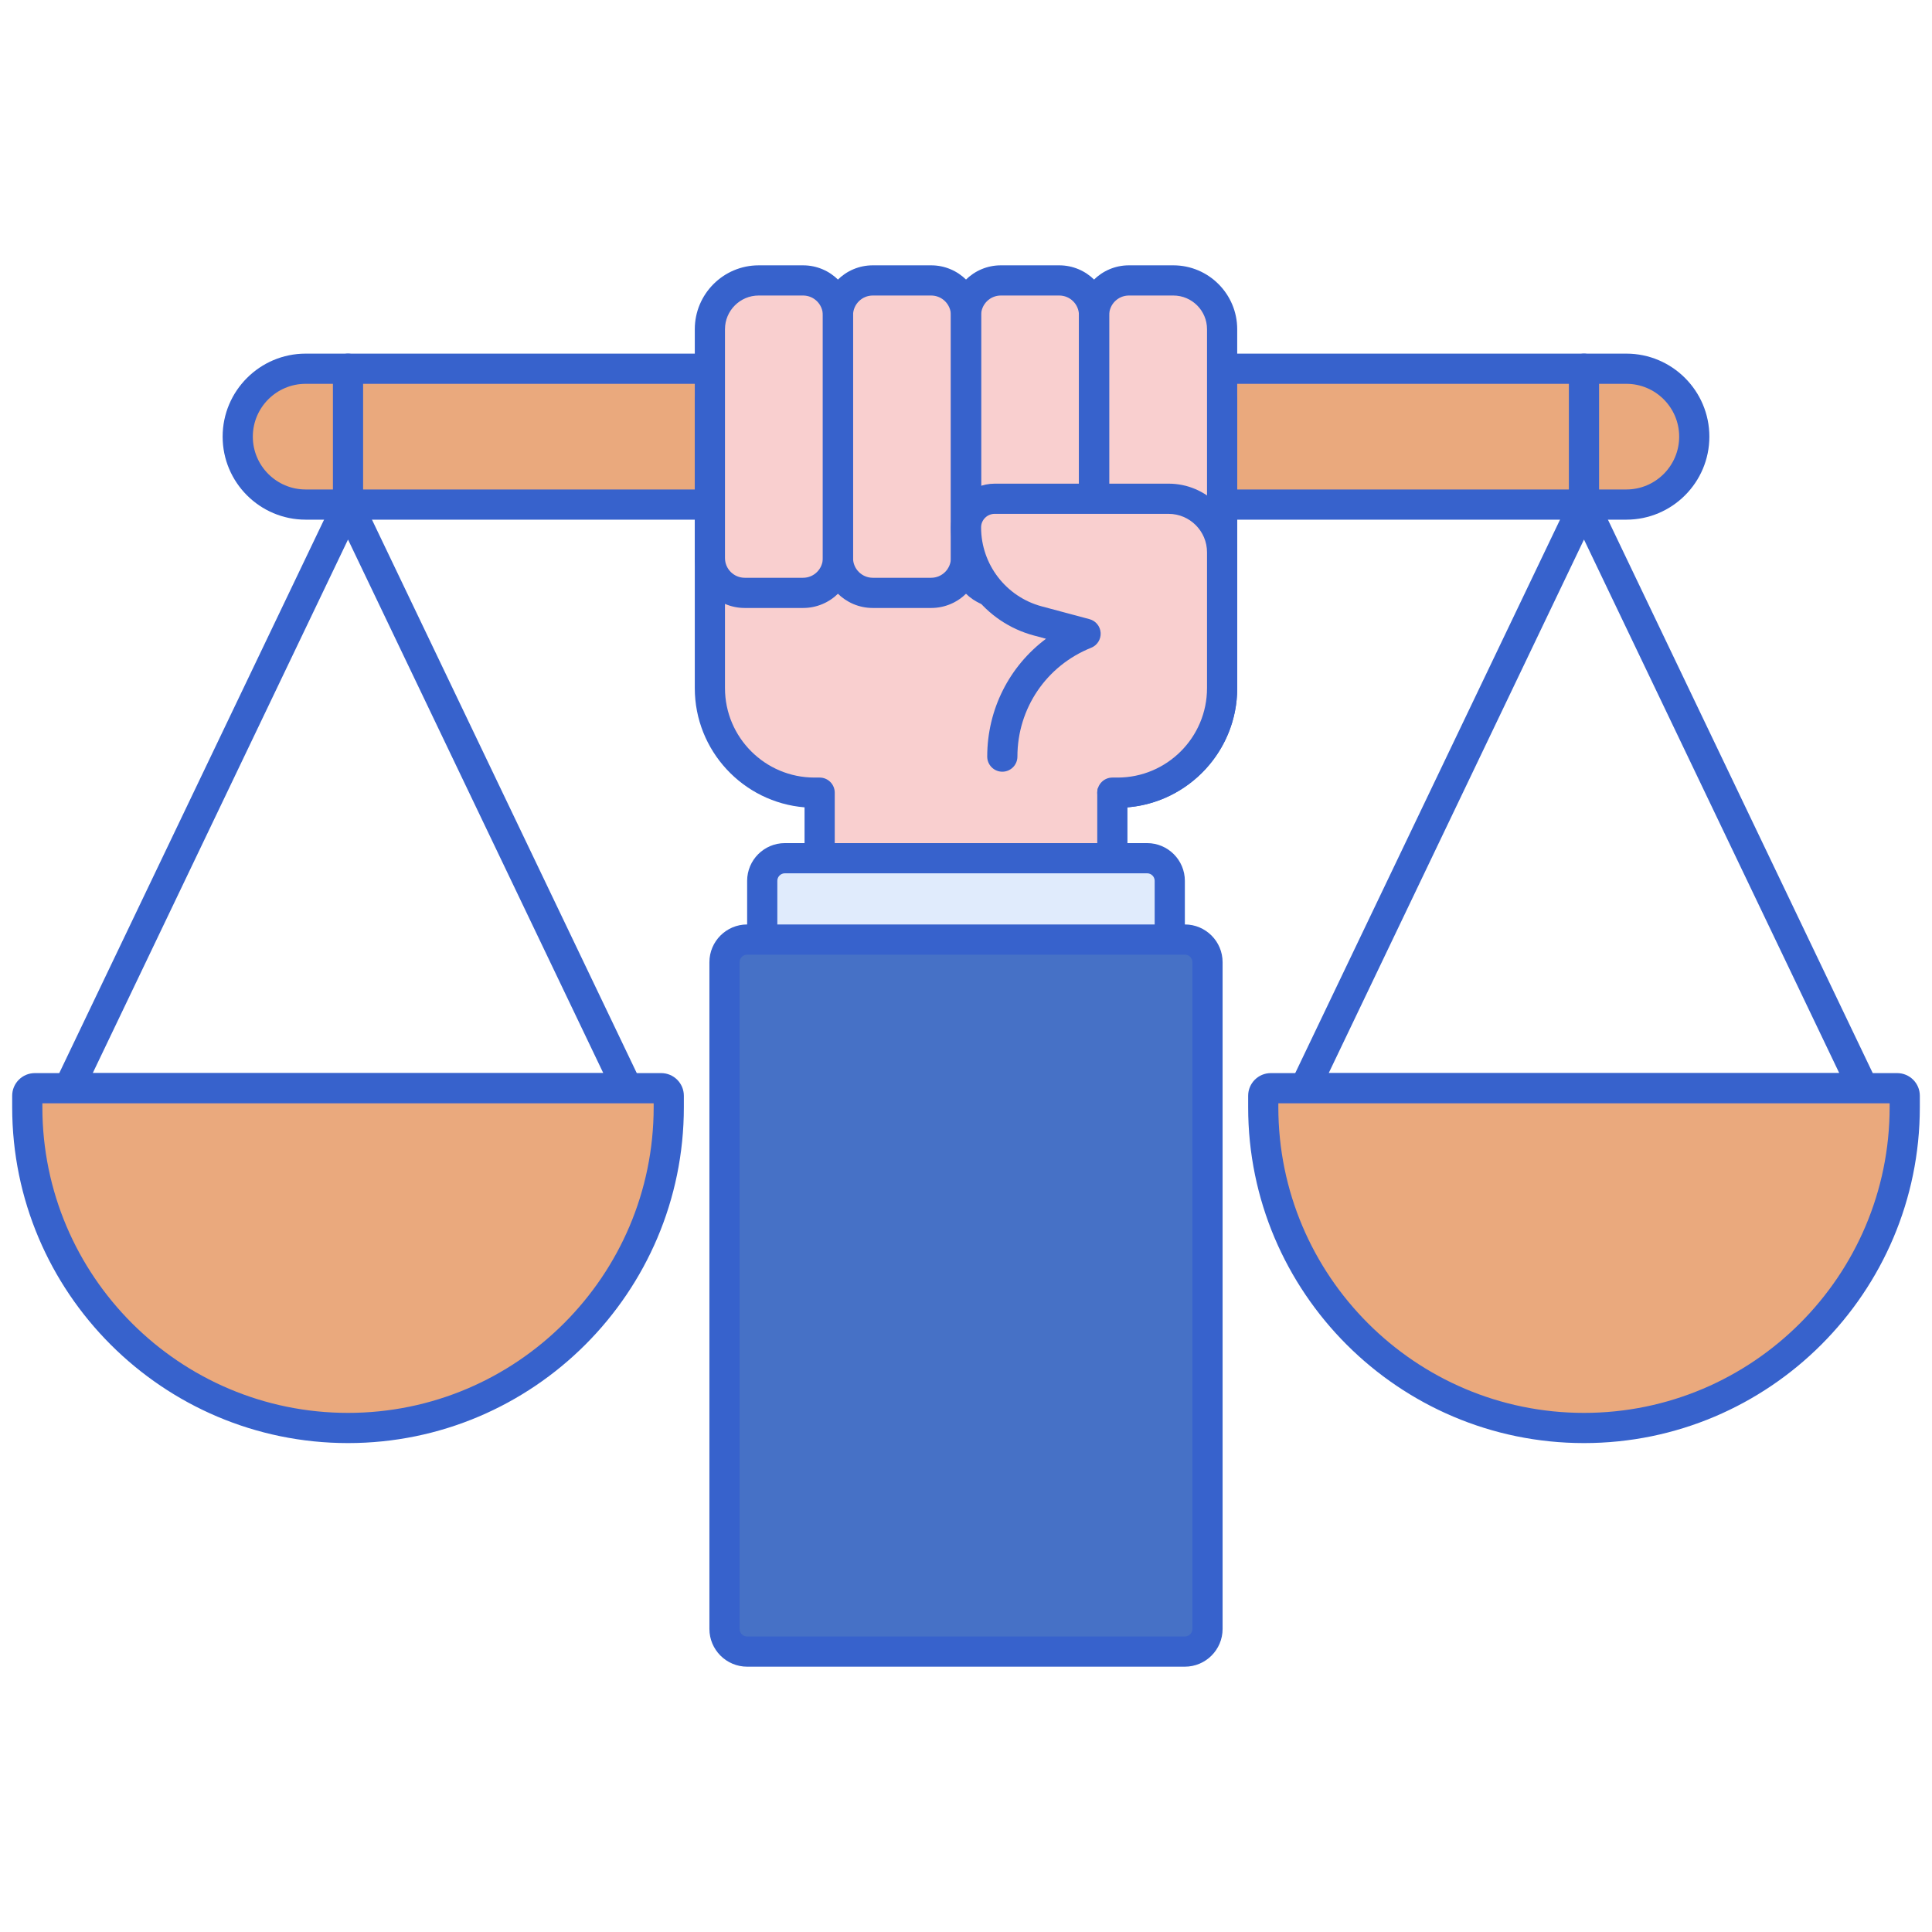 <svg id="Layer_1" height="512" viewBox="0 0 256 256" width="512" xmlns="http://www.w3.org/2000/svg"><g><g><g><path d="m40.5 66.858h175c4.971 0 9-4.029 9-9 0-4.971-4.029-9-9-9h-175c-4.971 0-9 4.029-9 9 0 4.971 4.029 9 9 9z" fill="#eaa97d"/></g></g><g><g><path d="m215.5 68.858h-175c-6.065 0-11-4.935-11-11s4.935-11 11-11h175c6.065 0 11 4.935 11 11s-4.935 11-11 11zm-175-18c-3.86 0-7 3.14-7 7s3.14 7 7 7h175c3.86 0 7-3.14 7-7s-3.14-7-7-7z" fill="#3762cc"/></g></g><g><g><g><path d="m161.937 53.01v38.17c0 7.65-6.202 13.852-13.852 13.852h-.693v27.189c0 2.023-1.64 3.663-3.663 3.663h-31.459c-2.023 0-3.663-1.64-3.663-3.663v-27.189h-.693c-7.65 0-13.852-6.202-13.852-13.852v-38.17z" fill="#f9cfcf"/></g></g><g><g><path d="m143.729 137.882h-31.459c-3.123 0-5.663-2.54-5.663-5.663v-25.242c-8.132-.667-14.544-7.498-14.544-15.799v-38.168c0-1.104.896-2 2-2h67.874c1.104 0 2 .896 2 2v38.169c0 8.301-6.413 15.132-14.544 15.799v25.242c0 3.122-2.541 5.662-5.664 5.662zm-47.666-82.872v36.169c0 6.535 5.317 11.852 11.852 11.852h.692c1.104 0 2 .896 2 2v27.188c0 .917.746 1.663 1.663 1.663h31.459c.917 0 1.663-.746 1.663-1.663v-27.188c0-1.104.896-2 2-2h.692c6.535 0 11.852-5.317 11.852-11.852v-36.169z" fill="#3762cc"/></g></g><g><g><path d="m149.586 78.559h7.734c2.55 0 4.617-2.067 4.617-4.617v-30.32c0-3.57-2.894-6.464-6.464-6.464h-5.887c-2.55 0-4.617 2.067-4.617 4.617v32.167c0 2.55 2.067 4.617 4.617 4.617z" fill="#f9cfcf"/></g></g><g><g><path d="m132.617 78.559h7.734c2.55 0 4.617-2.067 4.617-4.617v-32.168c0-2.55-2.067-4.617-4.617-4.617h-7.734c-2.55 0-4.617 2.067-4.617 4.617v32.167c0 2.551 2.067 4.618 4.617 4.618z" fill="#f9cfcf"/></g></g><g><g><path d="m115.649 78.559h7.734c2.55 0 4.617-2.067 4.617-4.617v-32.168c0-2.55-2.067-4.617-4.617-4.617h-7.734c-2.55 0-4.617 2.067-4.617 4.617v32.167c-.001 2.551 2.067 4.618 4.617 4.618z" fill="#f9cfcf"/></g></g><g><g><path d="m98.68 78.559h7.734c2.55 0 4.617-2.067 4.617-4.617v-32.168c0-2.55-2.067-4.617-4.617-4.617h-5.887c-3.57 0-6.464 2.894-6.464 6.464v30.32c0 2.551 2.067 4.618 4.617 4.618z" fill="#f9cfcf"/></g></g><g><g><path d="m157.32 80.559h-7.734c-3.649 0-6.617-2.968-6.617-6.617v-32.168c0-3.649 2.968-6.617 6.617-6.617h5.887c4.667 0 8.464 3.797 8.464 8.464v30.32c0 3.649-2.968 6.618-6.617 6.618zm-7.734-41.402c-1.443 0-2.617 1.174-2.617 2.617v32.167c0 1.443 1.174 2.617 2.617 2.617h7.734c1.443 0 2.617-1.174 2.617-2.617v-30.32c0-2.461-2.003-4.464-4.464-4.464z" fill="#3762cc"/></g></g><g><g><path d="m140.351 80.559h-7.734c-3.649 0-6.617-2.968-6.617-6.617v-32.168c0-3.649 2.968-6.617 6.617-6.617h7.734c3.649 0 6.618 2.968 6.618 6.617v32.167c0 3.649-2.969 6.618-6.618 6.618zm-7.734-41.402c-1.443 0-2.617 1.174-2.617 2.617v32.167c0 1.443 1.174 2.617 2.617 2.617h7.734c1.443 0 2.618-1.174 2.618-2.617v-32.167c0-1.443-1.174-2.617-2.618-2.617z" fill="#3762cc"/></g></g><g><g><path d="m123.383 80.559h-7.734c-3.649 0-6.618-2.968-6.618-6.617v-32.168c0-3.649 2.969-6.617 6.618-6.617h7.734c3.649 0 6.617 2.968 6.617 6.617v32.167c0 3.649-2.968 6.618-6.617 6.618zm-7.734-41.402c-1.443 0-2.618 1.174-2.618 2.617v32.167c0 1.443 1.174 2.617 2.618 2.617h7.734c1.443 0 2.617-1.174 2.617-2.617v-32.167c0-1.443-1.174-2.617-2.617-2.617z" fill="#3762cc"/></g></g><g><g><path d="m106.414 80.559h-7.734c-3.649 0-6.617-2.968-6.617-6.617v-30.32c0-4.667 3.797-8.464 8.464-8.464h5.887c3.649 0 6.617 2.968 6.617 6.617v32.167c0 3.648-2.968 6.617-6.617 6.617zm-5.887-41.402c-2.461 0-4.464 2.003-4.464 4.464v30.32c0 1.443 1.174 2.617 2.617 2.617h7.734c1.443 0 2.617-1.174 2.617-2.617v-32.167c0-1.443-1.174-2.617-2.617-2.617z" fill="#3762cc"/></g></g><path d="m132.812 100.256c0-7.386 4.57-13.695 11.032-16.283l-6.335-1.697c-5.609-1.502-9.509-6.585-9.509-12.392 0-2.097 1.7-3.796 3.796-3.796h23.048c3.917 0 7.093 3.176 7.093 7.093v9.529 8.469c0 7.65-6.202 13.852-13.852 13.852h-.693z" fill="#f9cfcf"/><g><g><path d="m148.085 107.031h-.692c-1.104 0-2-.896-2-2s.896-2 2-2h.692c6.535 0 11.852-5.317 11.852-11.852v-17.998c0-2.808-2.285-5.093-5.093-5.093h-23.048c-.99 0-1.796.806-1.796 1.796 0 4.893 3.301 9.194 8.027 10.46l6.335 1.697c.832.223 1.428.953 1.479 1.813s-.454 1.656-1.253 1.976c-5.938 2.377-9.776 8.04-9.776 14.425 0 1.104-.896 2-2 2s-2-.896-2-2c0-6.272 2.943-11.99 7.79-15.616l-1.61-.432c-6.472-1.733-10.992-7.623-10.992-14.323 0-3.196 2.6-5.796 5.796-5.796h23.048c5.014 0 9.093 4.079 9.093 9.093v17.998c0 8.741-7.111 15.852-15.852 15.852z" fill="#3762cc"/></g></g></g><g><g><g><path d="m83.114 146.191h-74c-.687 0-1.326-.353-1.692-.934-.366-.582-.409-1.31-.112-1.93l37-77.333c.333-.694 1.034-1.137 1.804-1.137s1.472.442 1.804 1.137l37 77.333c.296.62.254 1.348-.112 1.93-.367.582-1.005.934-1.692.934zm-70.826-4h67.652l-33.826-70.7z" fill="#3762cc"/></g></g><g><g><path d="m46.114 68.858c-1.104 0-2-.896-2-2v-18c0-1.104.896-2 2-2s2 .896 2 2v18c0 1.104-.896 2-2 2z" fill="#3762cc"/></g></g></g><g><g><path d="m87.614 144.191h-83c-.552 0-1 .448-1 1v1.525c0 23.472 19.028 42.5 42.5 42.5 23.472 0 42.5-19.028 42.5-42.5v-1.525c0-.552-.448-1-1-1z" fill="#eaa97d"/></g></g><g><g><g><path d="m246.886 146.191h-74c-.687 0-1.326-.353-1.692-.934-.366-.582-.409-1.31-.112-1.93l37-77.333c.333-.694 1.034-1.137 1.804-1.137s1.472.442 1.804 1.137l37 77.333c.296.62.254 1.348-.112 1.93s-1.005.934-1.692.934zm-70.826-4h67.652l-33.826-70.7z" fill="#3762cc"/></g></g><g><g><path d="m209.886 68.858c-1.104 0-2-.896-2-2v-18c0-1.104.896-2 2-2s2 .896 2 2v18c0 1.104-.895 2-2 2z" fill="#3762cc"/></g></g></g><g><g><path d="m251.386 144.191h-83c-.552 0-1 .448-1 1v1.525c0 23.472 19.028 42.5 42.5 42.5 23.472 0 42.5-19.028 42.5-42.5v-1.525c0-.552-.447-1-1-1z" fill="#eaa97d"/></g></g><g><g><path d="m101 148.359h54v-31.642c0-1.657-1.343-3-3-3h-48c-1.657 0-3 1.343-3 3z" fill="#e0ebfc"/></g></g><g><g><path d="m46.114 191.216c-24.538 0-44.5-19.962-44.5-44.5v-1.524c0-1.654 1.346-3 3-3h83c1.654 0 3 1.346 3 3v1.524c0 24.537-19.963 44.5-44.5 44.5zm-40.5-45.025v.524c0 22.332 18.168 40.5 40.5 40.5s40.5-18.168 40.5-40.5v-.524zm82 0h.01z" fill="#3762cc"/></g></g><g><g><path d="m209.887 191.216c-24.538 0-44.5-19.962-44.5-44.5v-1.524c0-1.654 1.346-3 3-3h83c1.654 0 3 1.346 3 3v1.524c-.001 24.537-19.963 44.5-44.5 44.5zm-40.501-45.025v.524c0 22.332 18.168 40.5 40.5 40.5s40.5-18.168 40.5-40.5v-.524zm82 0h.01z" fill="#3762cc"/></g></g><g><g><path d="m155 150.359h-54c-1.104 0-2-.896-2-2v-31.642c0-2.757 2.243-5 5-5h48c2.757 0 5 2.243 5 5v31.642c0 1.105-.896 2-2 2zm-52-4h50v-29.642c0-.551-.449-1-1-1h-48c-.551 0-1 .449-1 1z" fill="#3762cc"/></g></g><g><g><path d="m99 218.843h58c1.657 0 3-1.343 3-3v-88.348c0-1.657-1.343-3-3-3h-58c-1.657 0-3 1.343-3 3v88.348c0 1.657 1.343 3 3 3z" fill="#4671c6"/></g></g><g><g><path d="m157 220.843h-58c-2.757 0-5-2.243-5-5v-88.348c0-2.757 2.243-5 5-5h58c2.757 0 5 2.243 5 5v88.348c0 2.757-2.243 5-5 5zm-58-94.348c-.551 0-1 .449-1 1v88.348c0 .551.449 1 1 1h58c.551 0 1-.449 1-1v-88.348c0-.551-.449-1-1-1z" fill="#3762cc"/></g></g></g></svg>